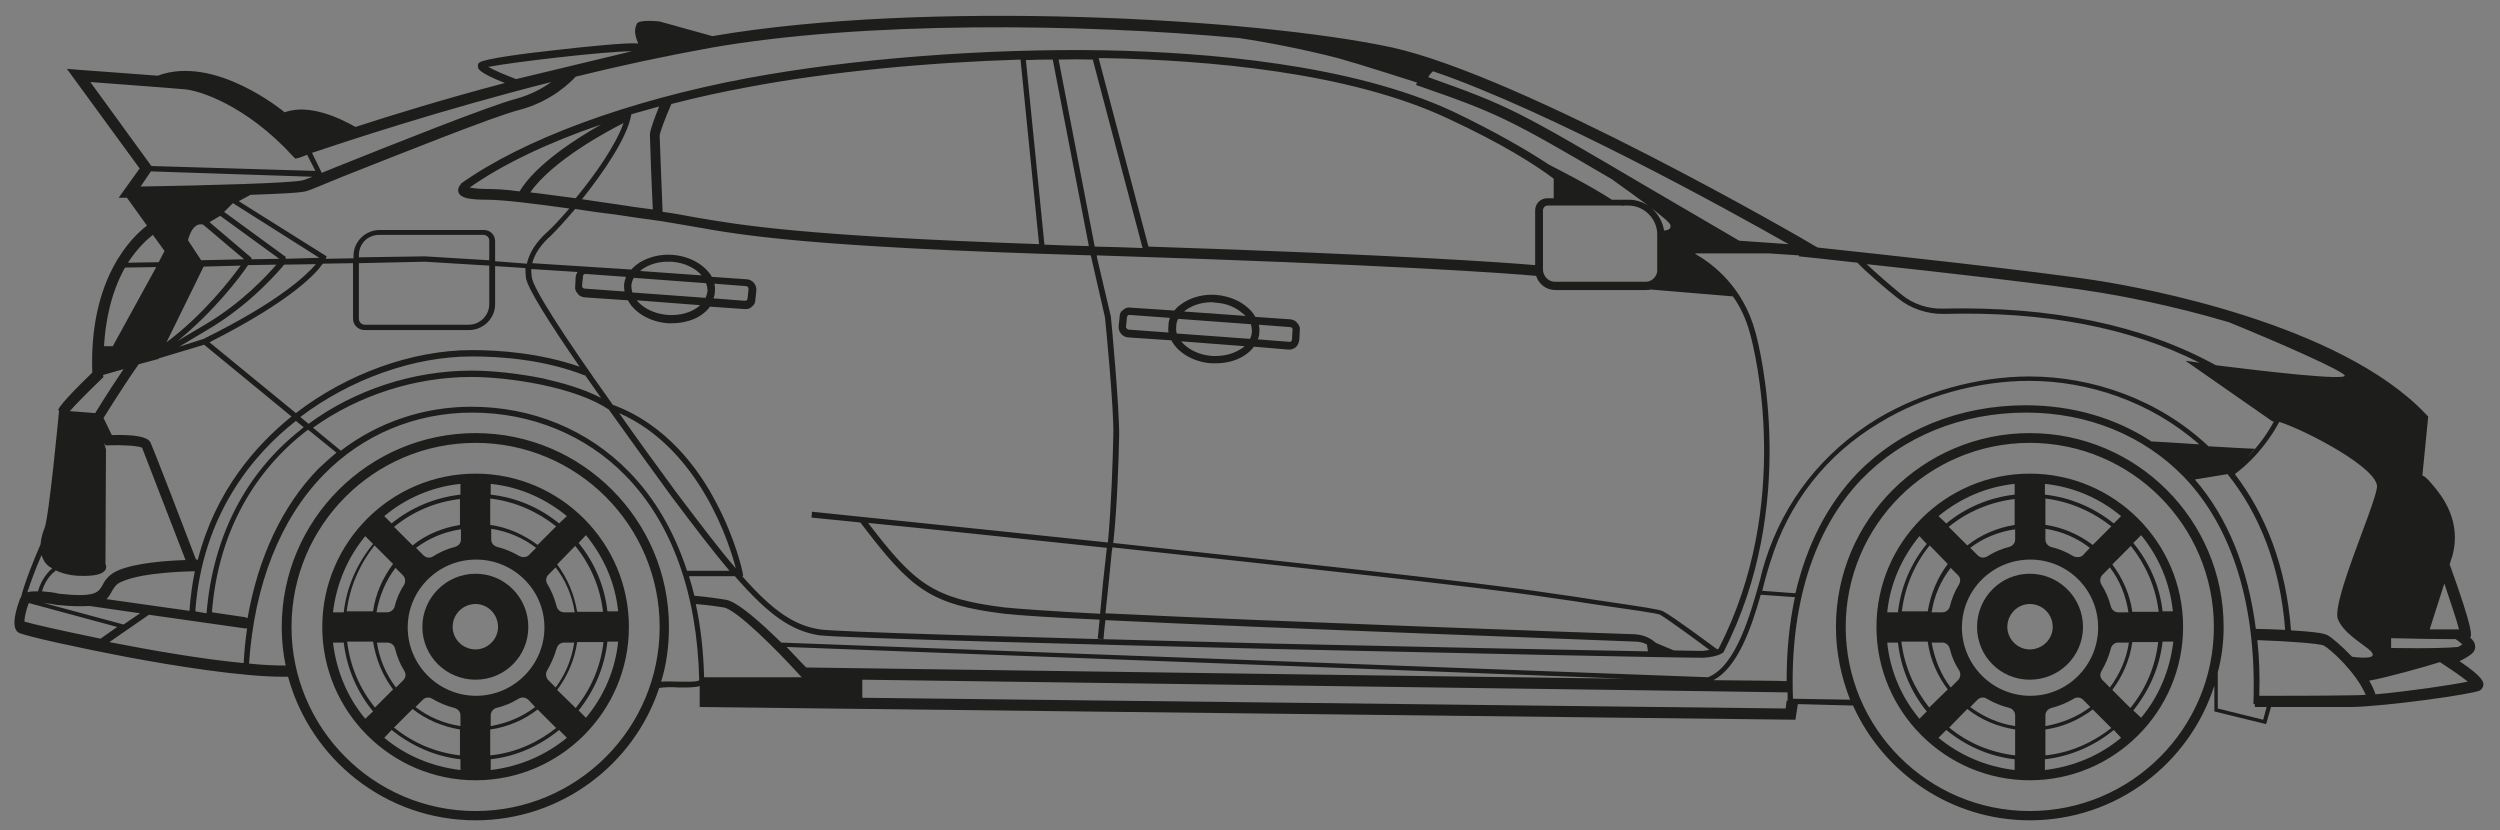 <svg version="1.2" xmlns="http://www.w3.org/2000/svg" viewBox="0 0 512 170" width="512" height="170">
	<rect x="0" y="0" width="512" height="170" fill="#808080" stroke="none"/>
	<title>image</title>
	<defs>
		<clipPath clipPathUnits="userSpaceOnUse" id="cp1">
			<path d="m-839-28h1381.6v225.24h-1381.6z"/>
		</clipPath>
	</defs>
	<style>
		.s0 { fill: #1d1d1b } 
		.s1 { fill: #d51027 } 
		.s2 { fill: #ffffff } 
		.s3 { fill: #ffffff;stroke: #1d1d1b;stroke-width: 2.5 } 
		.s4 { fill: #1d1e1c } 
	</style>
	<g id="g10">
		<g id="g12">
			<g id="Clip-Path: g14" clip-path="url(#cp1)">
				<g id="g14">
					<g id="g20">
						<path id="path22" fill-rule="evenodd" class="s0" d="m415.7 97c17.3 0 31.4 14.1 31.4 31.4 0 17.3-14.1 31.4-31.4 31.4-17.3 0-31.4-14.1-31.4-31.4 0-17.3 14.1-31.4 31.4-31.4zm-3.1 58.5c-5.3-0.6-10.1-2.8-14-6l-1.6 1.6c4.4 3.6 9.7 5.9 15.6 6.6zm20.3-6c-3.9 3.2-8.8 5.4-14.1 6v2.2c5.9-0.7 11.3-3 15.6-6.6zm10-18.1c-0.6 5.3-2.8 10.1-6 14.1l1.6 1.5c3.6-4.3 5.9-9.7 6.6-15.6zm-6-20.2c3.2 3.9 5.4 8.7 6 14h2.1c-0.6-5.9-2.9-11.2-6.5-15.6zm-18.1-9.9c5.3 0.6 10.1 2.7 14.1 5.9l1.5-1.5c-4.3-3.6-9.7-6-15.6-6.6zm-20.2 5.9c3.9-3.2 8.7-5.3 14-5.9v-2.2c-5.9 0.6-11.2 3-15.6 6.6zm-3.8 18c0.6-3.6 2-6.9 4.1-9.7l-3.7-3.8c-3.1 3.8-5.1 8.5-5.7 13.5zm4.1 16c-2.1-2.8-3.6-6.1-4.1-9.8h-5.4c0.6 5.1 2.7 9.7 5.7 13.5zm13.8 8.2c-3.7-0.6-7-2-9.8-4.2l-3.7 3.8c3.7 3.1 8.4 5.1 13.5 5.7zm15.9-4.1c-2.8 2.1-6.1 3.6-9.7 4.1v5.3c5-0.5 9.7-2.6 13.5-5.6zm8.1-13.8c-0.5 3.6-2 7-4.1 9.8l3.7 3.7c3.1-3.8 5.1-8.4 5.7-13.5zm-4.1-15.9c2.1 2.8 3.6 6.1 4.1 9.7h5.4c-0.6-5.1-2.7-9.7-5.7-13.5zm-13.7-8.1c3.6 0.5 6.9 2 9.7 4.1l3.8-3.8c-3.8-3-8.5-5.1-13.5-5.7zm-16 4.2c2.8-2.2 6.1-3.6 9.7-4.2v-5.3c-5 0.6-9.7 2.6-13.5 5.7zm-5.1 13.7c0.7 0 1.3-0.5 1.5-1.1q0.6-2.5 1.9-4.6c0.4-0.7 0.3-1.4-0.2-1.9l-1.5-1.5c-2 2.6-3.4 5.7-3.9 9.1zm3.2 13.9c0.5-0.5 0.6-1.3 0.3-1.9q-1.4-2.1-2-4.6c-0.2-0.7-0.8-1.2-1.5-1.2h-2.2c0.6 3.4 1.9 6.6 3.9 9.2zm11.7 7.2c0-0.7-0.5-1.3-1.1-1.5q-2.5-0.6-4.7-1.9c-0.6-0.4-1.4-0.3-1.9 0.2l-1.5 1.5c2.7 2 5.8 3.4 9.2 3.9zm13.9-3.2c-0.5-0.5-1.3-0.6-1.9-0.2q-2.2 1.3-4.6 1.9c-0.7 0.2-1.2 0.8-1.2 1.5v2.2c3.4-0.6 6.6-1.9 9.2-3.9zm7.2-11.7c-0.7 0-1.3 0.5-1.5 1.2q-0.6 2.4-1.9 4.6c-0.4 0.6-0.3 1.4 0.2 1.9l1.5 1.5c2-2.7 3.4-5.8 3.9-9.2zm-3.2-13.9c-0.5 0.5-0.6 1.3-0.3 1.9q1.4 2.2 2 4.6c0.2 0.7 0.8 1.2 1.5 1.2h2.1c-0.5-3.4-1.8-6.6-3.8-9.2zm-11.7-7.2c0 0.7 0.5 1.3 1.1 1.5q2.5 0.6 4.6 1.9 0.4 0.2 0.9 0.2c0.4 0 0.8-0.1 1.1-0.4l1.4-1.5c-2.6-2-5.7-3.4-9.1-3.9zm-17.1 18c0 7.7 6.3 14 14 14 7.7 0 13.9-6.3 13.9-14 0-7.7-6.2-13.9-13.9-13.9-7.7 0-14 6.2-14 13.9zm3.2-14.8c0.3 0.3 0.7 0.5 1.1 0.5q0.4 0 0.8-0.2 2.2-1.4 4.6-2c0.7-0.2 1.2-0.8 1.2-1.5v-2.1c-3.4 0.5-6.6 1.8-9.2 3.8zm-16.3 11.7c0.6-5.3 2.7-10.1 5.9-14l-1.5-1.6c-3.6 4.4-6 9.7-6.6 15.6zm5.9 20.3c-3.2-3.9-5.3-8.8-5.9-14.1h-2.2c0.6 5.9 3 11.3 6.6 15.6z"/>
					</g>
					<g id="g24">
						<path id="path26" fill-rule="evenodd" class="s0" d="m265.4 71.1c-0.4 0.3-0.9 0.5-1.4 0.5q-0.1 0-0.1 0l-7.1-0.6q-0.8 1.1-2.1 1.9c-1.6 1-3.6 1.5-5.7 1.5q-0.5 0-1 0c-3.7-0.3-6.8-2.2-8.1-4.7l-8.9-0.6c-1.1-0.1-2-1.1-1.9-2.3l0.2-1.9c0-0.6 0.2-1.1 0.7-1.4 0.4-0.4 0.9-0.6 1.5-0.5l9 0.6q0.7-0.9 2-1.7c1.8-1.1 4.1-1.7 6.6-1.5 2.4 0.2 4.7 1.1 6.3 2.5q1.1 0.9 1.7 2l7.2 0.5c0.6 0.1 1.1 0.3 1.4 0.8 0.4 0.4 0.6 0.9 0.5 1.5l-0.1 1.9c-0.1 0.6-0.3 1.1-0.7 1.5zm-11-7c-1.4-1.2-3.3-2-5.4-2.1q-0.5-0.1-0.9-0.1c-1.8 0-3.5 0.5-4.8 1.3q-0.5 0.3-0.8 0.6l12.6 0.9q-0.3-0.3-0.7-0.6zm-23 0.4q-0.1 0-0.1 0-0.2 0-0.3 0.1-0.2 0.2-0.2 0.4l-0.2 2q0 0.2 0.2 0.3 0.1 0.2 0.3 0.2l8.2 0.6q-0.1-0.7 0-1.4 0-0.8 0.3-1.6zm16.8 8.4c2.1 0.1 4.1-0.3 5.7-1.3q0.6-0.3 1-0.7l-13-1c1.3 1.6 3.6 2.8 6.3 3zm8.2-4.9q0-0.8-0.2-1.6l-14.9-1.1q-0.4 0.7-0.4 1.5-0.1 0.8 0.1 1.5l15 1.1q0.3-0.6 0.4-1.4zm8.2-0.8q-0.1-0.2-0.3-0.2l-6.5-0.5q0.2 0.8 0.1 1.6 0 0.8-0.3 1.4l6.4 0.5c0.3 0.1 0.6-0.2 0.6-0.4l0.1-2q0.1-0.2-0.1-0.4z"/>
					</g>
					<g id="g28">
						<path id="path30" fill-rule="evenodd" class="s0" d="m4.1 122.6q0.1-0.2 0.2-0.3c0.8-3.1 2.6-7.6 4-10.8 0.1-1.2 0.4-2.3 0.8-3.3 0.9-1.8 3-24.1 3-24.1l-0.2-0.1c0.1-0.3 0.3-1.2 7-7.7-0.7-19.5 8.3-27.9 11.2-30.1l-4.1-5.7h-1.7l4.3-6-14.9-20.4 2.5 0.2c0 0 9.4 0.7 16.1 1.2 11.8-4.4 26 7.5 26 7.5 5.1-1.9 11.7 1.4 14.5 3 7.7-2.5 18.4-5.8 30.6-9-5.3-2.1-5.5-2.9-5.5-3.3-0.1-0.4 0-0.7 0.3-0.9 0.8-0.7 8.7-1.8 15.2-2.5 6.9-0.8 15.1-1.6 17.2-1.4q0.1 0.1 0.1 0.1-0.1-0.5-0.3-0.9c-0.5-1.5-0.4-2.2 0-3.2 0.4-1 4.7-0.5 4.7-0.5l10.8 3c43.5-7.5 111.2-3.7 139.1 2.3 26.5 5.8 84.5 39.3 86.9 40.8l0.4 0.2c11.2 1.2 45.6 4.9 58.1 6.9 8 1.3 48.9 8.6 66.5 27.3l0.4 0.4-1.2 12.1c0.2 0 0.8 0.3 2.1 1.9 1.8 2.1 6.1 7.4 4 14.7q-0.3 0.8-0.5 1.6c4.9 13.6 4.5 14.5 4.2 15 0.6 0.5 1 1.1 1 1.7 0.1 0.6-0.2 1.2-0.7 1.6-0.6 0.5-1.6 1.1-2.5 1.5 4.9 3.3 4.9 4.3 4.9 4.8 0 0.5-0.3 0.9-0.7 1.2-1.5 0.8-19.6 3.3-26.4 3.4-2.4 0-5.3 0-8 0-3.2 0-6.2 0-8.4 0l-1 3.5-10.6-2.6v-5.3c-5.1 16-20.1 27.6-37.8 27.6-16.1 0-30-9.7-36.2-23.5l-11.3-0.3-0.5 3.2-224.4-2.6v-1.5-2.8c-0.9 0.3-2.3 0.3-4.3 0.3-1.3-0.1-2.9-0.1-4 0.1-5.2 15.7-20.1 27.1-37.6 27.1-18.4 0-33.8-12.5-38.4-29.4q-0.1 0-0.3 0-0.3 0-0.6 0c-8.6 0-22.3-2.2-32.4-4.1-8.4-1.6-21.1-4.3-22-5-1.6-1.2-0.2-5.2 0.4-6.9zm45.8 13.2q0.2-3.6 0.7-7.1-0.1 0-0.3 0-0.1 0-0.1 0l-19.7-2.8-8.1 5.6c8.7 1.7 19 3.5 27.5 4.3zm8.6 0.5q-0.8-3.8-0.8-7.9c0-21.9 17.8-39.7 39.7-39.7 21.8 0 39.6 17.8 39.6 39.7 0 3.9-0.5 7.7-1.6 11.2 1.1-0.1 2.3 0 3.7 0 1.3 0 3.8 0.1 4.1-0.3-0.4-17.7-5.6-32.2-15.1-41.9-8.1-8.3-19.3-12.9-31.4-12.9-11.6 0-22.4 4.5-30.4 12.7-8.9 9.1-14.2 22.5-15.3 38.7 2.8 0.3 5.3 0.4 7.5 0.4zm38.9 29.8c20.8 0 37.7-16.9 37.7-37.7 0-20.8-16.9-37.7-37.7-37.7-20.8 0-37.7 16.9-37.7 37.7 0 20.8 16.9 37.7 37.7 37.7zm268.5-22.6h0.2q0-0.9 0-1.7c-10.4-0.2-147.5-2-189.5-2.6v3.7l189.1 2.2zm10.1-15.1c0-21.9 17.8-39.7 39.7-39.7 21.9 0 39.7 17.8 39.7 39.7 0 3.2-0.4 6.3-1.2 9.3v7.4l9.3 2.3 0.7-2.6q-0.2 0-0.4 0c-1 0-1.7 0-2 0v-0.6h-0.3c0.7-20-4.2-36.1-14.3-46.6-8.2-8.4-19.6-13.1-32.2-13.1-13.3 0-25.3 4.9-33.8 13.7-9.8 10.3-14.7 25.8-14 44.9l11.7 0.2c-1.8-4.6-2.9-9.6-2.9-14.9zm39.7 37.7c20.8 0 37.7-16.9 37.7-37.7 0-20.8-16.9-37.7-37.7-37.7-20.8 0-37.7 16.9-37.7 37.7 0 20.8 16.9 37.7 37.7 37.7zm65.7-23.7q1.4 0 3.1-0.1c-2-4.7-7.4-9.5-8.6-10.1-0.9-0.4-7.4-0.9-13.6-1.1q0.6 5.4 0.4 11.4 0.5 0 1.1 0c3.8 0 11.8 0 17.6-0.1zm19.2-6.2l-0.9-0.6c-3.2 1-11 3.2-14.5 3.8q0.8 1.3 1.3 2.8c6.7-0.6 15.5-1.9 18.9-2.6-1.1-0.9-3.1-2.3-4.8-3.4zm0-16.7l-3 9.4c2.5 0 4.7 0 6 0-0.4-1.7-1.7-5.5-3-9.4zm-70.6-59.6c-9.7-1.6-32.8-4.2-47.7-5.8 1.9 1.8 4.9 4.4 7.1 6.2 2.4 2 5.5 3 8.6 2.9 22.3-0.5 40.9 3.4 55.8 11.6 9.5 1.2 26.8 3.2 26.4 2.1-0.5-1-12.9-6.5-23.7-10.9-12.1-3.6-22.8-5.5-26.5-6.1zm-136.5-45.3c-0.4 0.3-0.7 0.7-1 1.2 16.6 5.9 18.4 6.9 44.2 22.1q7.9 4.6 19.5 11.4l10.1 0.7c-12.5-7.1-49.1-27.3-72.8-35.4zm-148-4.8c-9.4 1.7-18.7 3.7-27.6 5.9-1 1.1-5 5.1-11.5 6.8-5.2 1.3-25.4 9.4-36.3 13.7-3.9 1.6-6.5 2.7-7.2 2.9-1 0.4-5.8 0.6-11.6 0.8l-2.4 1.3 18 11.3-0.2 0.5 5.7-0.1v-0.5c0-2.9 2.4-5.3 5.4-5.3h21.3c1.3 0 2.3 1 2.3 2.3v4.1l6.5 0.5q0.8-3.5 4.3-6.6c0.9-0.8 2.5-2.5 4.4-4.7-7.2-1-13.6-1.8-17-1.8-3.6 0-5.3-0.4-5.7-1.5-0.2-0.7 0.1-1.3 0.5-1.7v-0.1c12.8-9.1 34.2-17 58.7-21.6 21.5-4 48.8-6.1 73-5.7 21.2 0.4 50.7 2.9 71.4 12.5 9.4 4.5 15.6 8.2 19.7 10.9 2.7 1.4 8.6 4.4 12.9 7.2h3.5c1.5 0 2.9 0.5 4.1 1.3-2.3-1.7-5.1-3.7-7.6-5.5-21.3-12.5-23.4-13.5-40.1-19.3l0.2-0.5c-3.2-1-11.2-3.6-16.2-5-6.6-1.7-14.1-3.2-20.2-4.1-32.6-3-77-3.5-108.3 2zm-45.5 3.9c1.2 0.7 3.6 1.7 5.7 2.5l23.7-5.7c-5.6 0-24.9 2.3-29.4 3.2zm-69 20.3l33.6 1-1.7-3.3c-1 0.4-1.6 0.6-1.6 0.6l-0.8 0.2-0.5-0.5c-9.7-10.6-19.4-13.5-22.1-13.7-3.1-0.3-14.3-1.1-19.4-1.5zm-0.1 1.1l-2.1 3.1c12.8-0.2 31.6-0.7 33.3-1.3 0.3-0.1 0.9-0.3 1.9-0.7zm33-3.8l2 4.1q1.4-0.6 3.2-1.3c11-4.4 31.3-12.5 36.7-13.9 2.9-0.8 5.3-2.1 7.1-3.4-22.9 5.8-42.1 12.2-49 14.5zm-37.7 22.5l6.3-0.1 1.2-2.3-2.4-3.3c-1 0.8-3.1 2.6-5.1 5.7zm-11.9 30.4l5.2 0.4c2.7-4.4 4.6-7.2 5.8-9l-4.2 1.2 0.1 0.4-0.4 0.4c-2.6 2.5-5.5 5.4-6.5 6.6zm-2.9 32.6q-0.1 0.1-0.1 0.2c-0.1 0-1.9 1.3-2.7 4.1 1.1 0.1 2.4 0.2 3.5 0.5 7.4 0.8 8-0.3 8.8-1.6 0.5-1 1.2-2.2 3.1-3.1 3.8-1.7 10.7-2.1 14-2.2-3.5-9-8.3-21.5-8.9-23-0.7-0.4-3.8-0.6-6.9-0.5h-0.6l-0.3-0.5 0.4 1.3-0.1 23.5c0 0 1.2 2.1-3.2 2.4-2.8 0.2-5.2-0.2-7-1.1zm-3.6 4.2c0.8-2.7 2.4-4.2 2.9-4.6q-1.2-0.6-1.7-1.6-0.3-0.5-0.5-1.1c-1.2 2.7-2.2 5.5-2.9 7.6 0.6-0.2 1.4-0.2 2.2-0.2q0-0.1 0-0.1zm10.5 3.1c-1.6 0.1-3.6 0.1-6.5-0.2q-0.1 0-0.1 0c-0.9-0.2-1.8-0.3-2.7-0.4l16.3 4.4 3.4-2.3zm20.5 1q0.3-4.2 1.1-8.1 0 0-0.1 0c-0.2 0-10.4 0.1-14.8 2.1-1.3 0.5-1.6 1.2-2.1 2-0.3 0.6-0.6 1.1-1.1 1.6zm3.5 0.5c1.3-15.7 8-28.7 19.3-37.6q0.3-0.3 0.6-0.5l-1.6-1.3c-8.7 6.8-19.2 19.2-20.6 39zm98.4-8.7h8.7c-3.3-3.9-7.2-9-12-15.4-3.7-5.1-8.3-11.4-12.7-17.6-6.9-4.7-20.6-6.7-28.2-6.7-11.5 0-23.2 3.8-32.4 10.4l5.7 4.7c7.6-5.8 16.9-9 26.7-9 12.5 0 23.9 4.7 32.3 13.3 5.3 5.4 9.3 12.3 11.9 20.3zm200.1-69.7c0.7 0 1.5-0.3 1.3-1.1-0.1-0.5-1.7-1.8-3.9-3.5 1.4 1.2 2.3 2.8 2.6 4.6zm-116.6 3.3q5 0.1 9.8 0.3l-10.2-38.6q-3.5-0.1-7 0zm-10.3-0.4q4.3 0.2 9.1 0.3l-7.4-38.2q-2.7 0-5.5 0.1zm-76.4-28.8c-1.2 2.7-2.4 5.9-2.4 6.5 0 1.1 0.5 12.5 0.6 15.6h0.1c2.3 0.3 4.3 0.7 6.5 1.1 9.3 1.6 21.9 3.8 70.5 5.5l-3.8-37.8c-19.3 0.6-39.1 2.5-55.6 5.6q-8.2 1.5-15.9 3.5zm-8.2 33.9q0.7-0.8 1.8-1.5c1.9-1.1 4.2-1.7 6.7-1.5 3.6 0.3 6.6 2.1 8 4.5l7.2 0.5c1.1 0.1 2 1.1 1.9 2.3l-0.2 1.9c0 0.6-0.3 1.1-0.7 1.4-0.4 0.4-0.8 0.5-1.3 0.5q-0.1 0-0.2 0l-7.1-0.5c-1.5 2.1-4.4 3.4-7.8 3.4q-0.4 0-0.9 0c-2.4-0.2-4.7-1.1-6.3-2.5q-1.2-1-1.8-2.2l-8.9-0.6c-0.6-0.1-1.1-0.3-1.4-0.8-0.4-0.4-0.6-0.9-0.5-1.5l0.1-1.9q0.1-0.6 0.4-1l-9.5-0.6q0 0.8 0.1 1.6c0.2 2.2 6.2 11.6 16.6 26.2 10.9 4 17.6 13.1 21.2 20.1 4 7.5 5.4 14.2 5.4 14.3l0.1 0.7h-0.2c6.6 7.5 10.9 10.1 15.9 10.9 3.3 0.5 37 1.5 92.5 2.9 30.8 0.7 61.2 1.3 77.1 1.6l-0.2-1.4q-1.1-0.6-2.4-0.6c-9.2-0.4-73.8-2.7-108.5-4.4-0.3 2.3-0.4 3.9-0.4 3.9l-1.2-0.1c0 0 0.2-1.6 0.4-3.9-9.6-0.4-16.7-0.9-19.5-1.2-15.3-1.9-19.1-5-29.5-18.7-6.1-0.6-9.8-1-10-1l0.1-1.2c0.6 0.1 28.5 2.9 60.6 6.3 0.7-7.4 1-17 1.1-21.8 0.2-5.2-1.6-23.4-1.7-24.3l-2.7-11.8-0.2-0.9c-57.7-1.7-71.4-4.1-81.4-5.9-2.2-0.4-4.2-0.7-6.5-1.1-3.1-0.4-6.4-0.9-9.7-1.4-2.7-0.3-5.4-0.7-8-1.1-2.2 2.6-4.1 4.6-4.9 5.4q-3.1 2.7-3.9 5.7zm12.9 66.8c0.9 0.1 3.2 0.3 6.3 0.8 2.5 0.3 7.5 4.9 11.5 8.8l189.8 7.1c5.8-2.3 8.7-13 10.7-20.1 0.3-1.4 0.7-2.7 1-3.7 3.9-12.3 11.8-22.3 22.9-29.1 9.2-5.5 20.6-8.7 31.2-8.7 12.8 0 26.4 4.6 36.7 14.3 4.7 0.3 9.1 0.5 9.5 0.5l-1.6 1.8c2.7-2.7 4.5-5.5 5.5-7.4q-0.1 0-0.3 0l-17.8-12.4c0 0 1.1 0.1 2.9 0.4-14.2-7.2-31.8-10.6-52.5-10-3.4 0-6.7-1.1-9.3-3.2-2.8-2.2-6.6-5.5-8.3-7.3-7-0.8-11.9-1.3-12-1.3v-0.2l-6.1-0.4h-15.1v0.1c3.5 2 9.8 6.7 12.3 16 1 3.5 8.9 35.5-6.5 65.5l-0.1 0.2h-0.1c-0.1 0.1-1.1 0.8-3.8 1q-0.1 0-0.7 0c-5.7 0-48.6-0.9-88-1.8-32.6-0.8-88-2.2-92.6-2.8-5.4-0.9-10-3.8-17.2-12.1h-9.4q0.6 1.9 1.1 4zm212.7-61.3l-16.8-1.4q-0.5 0.1-1 0.1h-18.6c-1.9 0-3.4-1.3-3.9-2.9-5.3-0.5-29.8-2.3-90-4.2l0.1 0.6 2.8 11.9c0.1 0.8 1.8 19.1 1.7 24.6-0.1 4.8-0.4 14.4-1.2 21.8 35.3 3.8 75.1 8.1 88.9 10.2q5.8 0.8 10.1 1.5c9.5 1.4 12.9 1.9 13.6 2.3 2.1 1.1 9.6 6.7 11.1 7.8q0.2-0.1 0.3-0.2c15.2-29.6 7.4-61 6.4-64.5-0.8-3-2-5.5-3.5-7.6zm-228.1 23.9c3.4 4.9 7.3 10.2 11.6 16.1 5 6.6 8.9 11.8 12.3 15.7-1.2-4.7-7.3-24.5-23.9-31.8zm-7-7.8v0.1c-8.4-3.3-17.3-3.9-23.2-3.9-11.8 0-24.8 4.6-35.1 12.4l1.7 1.4c9.5-7 21.5-10.9 33.4-10.9 4.3 0 9.7 0.6 14.6 1.6 3.5 0.8 8.1 2 11.9 4q-1.7-2.4-3.3-4.7zm-85.7-6.7c7.5-5.6 13-12.7 15.2-15.7l-7.6 0.2zm24.1-15.9c-1.1 1.3-6.9 8.2-15.8 13.4l-5.7 3.4 5-1.6c15.6-7.7 21.1-13.1 23-15.3zm-7.4 0.1c-1.6 2.4-7 9.5-14.4 15.5l5.4-3.2c7.7-4.5 12.9-10.2 14.8-12.4zm-5.7-10.1l-2.2 1.3 8.6 7.3v0.3l5.7-0.1zm-5 70.3q0.2 0.1 0.4 0.2c3.6-14.2 12-23.6 19.2-29.4l-17.9-14.7-9.3 2.8v0.1l-4.1 1.1c-1.3 1.8-4.4 6.5-7.2 11l1.7 3.5q7.1-0.2 7.9 1.5c0.6 1.2 7.8 19.9 9.3 23.9zm-14.5-59.7c-2.9 5.2-4 11-4.3 16.1h1.8l8.9-16.2zm15.6-1.5l8.8-0.2-8.4-7.1c-2.3-0.6-3.1 3.2-3.1 3.2zm24.2-0.5l-17.7-11.2-1.8 1.8 12.6 9.2v0.4l6.9-0.2zm30.6 14.8h-21.3c-1.3 0-2.4-1-2.4-2.3v-11.4l-6.2 0.1c-1.3 1.9-6.2 7.5-23.2 16.1l17.7 14.5c10.5-8.1 23.9-12.9 36-12.9 5.7 0 14 0.6 22.1 3.4-6-8.7-10.8-16.2-11-18.3q-0.1-1-0.1-1.9l-6.2-0.4v7.8c0 2.9-2.4 5.3-5.4 5.3zm-9-14l-13.5 0.3v11.4c0 0.6 0.5 1.2 1.2 1.2h21.3c2.3 0 4.2-1.9 4.2-4.2v-7.9zm-13.5-0.9l13.5-0.2 13.2 0.8v-4.1c0-0.6-0.6-1.1-1.2-1.1h-21.3c-2.4 0-4.2 1.8-4.2 4.2zm153.2 59.5c-19.6-2.1-37.7-4-48.9-5.1 9.6 12.6 13.4 15.5 27.9 17.3 2.9 0.3 10 0.8 19.6 1.3 0.3-3.6 0.8-8.6 1.3-12.8q0-0.3 0.1-0.7zm-83-55.8c-1.3-1.5-3.5-2.6-6.1-2.8q-0.4 0-0.9 0c-1.8 0-3.5 0.5-4.8 1.3q-0.5 0.3-0.8 0.6zm2.7 3.3q0 0.8-0.3 1.4l6.4 0.5q0.3 0 0.4-0.1 0.2-0.1 0.2-0.4l0.2-1.9c0-0.3-0.2-0.6-0.5-0.6l-6.5-0.5q0.2 0.8 0.1 1.6zm-16 1.8q0.4 0.5 0.9 0.9c1.4 1.2 3.3 1.9 5.4 2.1 2.7 0.2 5.2-0.6 6.7-2zm14.1-0.5q0.3-0.7 0.4-1.4 0-0.8-0.3-1.6l-14.8-1.1q-0.4 0.7-0.5 1.5 0 0.8 0.2 1.5zm-16.6-1.3q-0.1-0.7-0.1-1.4 0.1-0.8 0.4-1.6l-8.3-0.6q0 0 0 0-0.2 0-0.3 0.1-0.2 0.1-0.2 0.4l-0.2 1.9c0 0.3 0.2 0.6 0.5 0.6 0 0 8.2 0.6 8.2 0.6zm1.4-36.3c-0.8 4.8-5.8 12-10.1 17.4 2.2 0.3 4.5 0.7 6.8 1 2.6 0.4 5.2 0.8 7.7 1.1-0.2-3.6-0.6-14.2-0.6-15.3 0-1 1.1-3.8 1.9-5.8q-2.9 0.8-5.7 1.6zm-1.3 0.5q0 0 0-0.1 0 0-0.1 0zm-19.4 15.5c2.8 0.3 6 0.8 9.3 1.2 3.8-4.6 8.2-10.8 9.8-15.4-3.2 1.6-14.6 7.7-19.1 14.2zm-2.2-0.2c3.4-5.6 11.6-10.8 16.7-13.7-10.8 3.7-20.1 8.1-26.9 12.9 0.5 0.1 1.5 0.3 3.4 0.3 1.6 0 4 0.1 6.8 0.5zm211.8-2.6c-3.7-2.8-10.4-7.1-21.6-12.3-20.4-9.6-49.6-12-70.6-12.4q-0.5 0-1 0l10.2 38.6c51.5 1.7 73.6 3.3 79.2 3.8v-11.2c0-1.4 1.1-2.5 2.5-2.5h1.3zm13.9 5.5h-15.2c-0.5 0-0.9 0.5-0.9 1v12.1c0 1.3 1.1 2.5 2.4 2.5h18.7c1.2 0 2.3-1.1 2.3-2.3v-7.4c0-3.2-2.7-5.9-5.9-5.9h-1.1l0.1 0.1zm7.9 83.8c-0.6-0.3-5.6-1-13.2-2.1q-4.4-0.7-10.1-1.5c-13.8-2.1-53.6-6.4-88.9-10.2q0 0.5-0.1 0.8c-0.4 4.2-0.9 9.1-1.3 12.7 34.7 1.7 99.3 4 108.5 4.3 1.3 0.1 2.5 0.5 3.5 1.2l0.8 0.6 3.6 1.5c3.6 0.1 5.7 0.1 6 0.1q0.8-0.1 1.3-0.2c-2.4-1.8-8.4-6.2-10.1-7.2zm-7.1 13.1l-171.8-6.5c1.8 1.9 3.3 3.5 4 4.2 7.6 0.1 112.5 1.6 167.8 2.3zm107.7-48.6c1.5 0.1 5.6 0.3 9.8 0.6-10-8.8-22.8-13-34.8-13-10.5 0-21.7 3.1-30.7 8.6-10.9 6.5-18.6 16.4-22.3 28.4q-0.5 1.5-1.1 3.7-0.3 1.1-0.6 2.3l6.8 0.5c2.3-9.8 6.5-18.1 12.6-24.5 8.7-9 21-14 34.6-14 9.5 0 18.4 2.6 25.7 7.4zm62.8 42.1q0.5-0.3 0.9-0.5c-0.3-0.3-0.9-0.8-1.4-1.1q-0.2 0-0.4 0c-3.2 0-8.9-0.1-12.8-0.2v2c0 0 9.5 0.2 13.7-0.2zm-21.7 2c0.7 0.1 4.7 0.6 4.2-0.6-0.4-1.3-5.7-3.6-7.1-7.1-1.3-3.5 7.3-22.5 8-26.9 0.7-3.8-14.6-11.8-20-13.5-1.4 2.6-4.2 7-9.1 10.7 6.2 8.1 10.5 18.7 11.5 32 3.5 0.2 6.7 0.5 7.5 1 0.9 0.5 2.9 2.2 5 4.4zm-19.7-5.7c1.6 0 3.8 0.1 6 0.2-1-13.3-5.4-23.9-11.8-31.9l-6.7 1.1c6.7 7.7 10.9 18.1 12.5 30.6zm-96.1 10.7q0-9.3 1.7-17.2l-7-0.5c-1.9 6.7-4.7 14.9-9.7 17.5 7.8 0.1 13.2 0.1 15 0.2zm-200.4-0.8q-0.6 0-0.9 0h-0.4l-0.3-0.3c-4.7-5.2-13.1-13.6-15.7-14-2.5-0.4-4.5-0.6-5.7-0.7q1.5 7 1.7 15zm-100.3-42.7q1.8-1.7 3.7-3.3l-5.8-4.7q-0.4 0.3-0.8 0.6c-11.1 8.8-17.7 21.5-18.9 36.8l6.8 1q0.3 0.1 0.5 0.2c2.2-12.5 7.1-23 14.5-30.6zm-44.6 34.8l3.4-2.4-18.1-4.9c-0.6 1.5-0.9 3.1-0.9 3.8 1.6 0.5 7.8 1.9 15.6 3.5z"/>
					</g>
					<g id="g32">
						<path id="path34" fill-rule="evenodd" class="s0" d="m415.7 117.5c6 0 10.9 4.9 10.9 10.9 0 6-4.9 10.8-10.9 10.8-6 0-10.8-4.8-10.8-10.8 0-6 4.8-10.9 10.8-10.9zm0 15.5c2.6 0 4.7-2.1 4.7-4.6 0-2.6-2.1-4.7-4.7-4.7-2.5 0-4.6 2.1-4.6 4.7 0 2.5 2.1 4.6 4.6 4.6z"/>
					</g>
					<g id="g36">
						<path id="path38" fill-rule="evenodd" class="s0" d="m97.4 97c17.3 0 31.4 14.1 31.4 31.4 0 17.3-14.1 31.4-31.4 31.4-17.3 0-31.4-14.1-31.4-31.4 0-17.3 14.1-31.4 31.4-31.4zm-3.1 58.5c-5.3-0.6-10.1-2.8-14.1-6l-1.5 1.6c4.3 3.6 9.7 5.9 15.6 6.6zm20.2-6c-3.9 3.2-8.7 5.4-14 6v2.2c5.9-0.7 11.2-3 15.6-6.6zm9.9-18.1c-0.6 5.3-2.7 10.1-5.9 14.1l1.5 1.5c3.6-4.3 6-9.7 6.6-15.6zm-5.9-20.2c3.2 3.9 5.3 8.7 5.9 14h2.2c-0.6-5.9-3-11.2-6.6-15.6zm-18-9.9c5.3 0.6 10.1 2.7 14 5.9l1.6-1.5c-4.4-3.6-9.7-6-15.6-6.6zm-20.3 5.9c3.9-3.2 8.8-5.3 14.1-5.9v-2.2c-5.9 0.6-11.3 3-15.6 6.6zm-3.8 18c0.5-3.6 2-6.9 4.1-9.7l-3.8-3.8c-3 3.8-5.1 8.5-5.7 13.5zm4.1 16c-2.1-2.8-3.5-6.1-4.1-9.8h-5.3c0.6 5.1 2.6 9.7 5.7 13.5zm13.7 8.2c-3.6-0.6-6.9-2-9.7-4.2l-3.8 3.8c3.8 3.1 8.4 5.1 13.5 5.7zm15.9-4.1c-2.7 2.1-6.1 3.6-9.7 4.1v5.3c5.1-0.5 9.7-2.6 13.5-5.6zm8.1-13.8c-0.5 3.6-2 7-4.1 9.8l3.8 3.7c3.1-3.8 5.1-8.4 5.7-13.5zm-4.1-15.9c2.1 2.8 3.5 6.1 4.1 9.7h5.3c-0.6-5.1-2.6-9.7-5.7-13.5zm-13.7-8.1c3.6 0.5 6.9 2 9.7 4.1l3.8-3.8c-3.8-3-8.4-5.1-13.5-5.7zm-15.9 4.2c2.7-2.2 6.1-3.6 9.7-4.2v-5.3c-5.1 0.6-9.7 2.6-13.5 5.7zm-5.2 13.7c0.7 0 1.3-0.5 1.5-1.1q0.6-2.5 2-4.6c0.3-0.7 0.2-1.4-0.3-1.9l-1.5-1.5c-2 2.6-3.3 5.7-3.9 9.1zm3.3 13.9c0.5-0.5 0.6-1.3 0.2-1.9q-1.3-2.1-1.9-4.6c-0.2-0.7-0.8-1.2-1.6-1.2h-2.1c0.5 3.4 1.9 6.6 3.9 9.2zm11.7 7.2c0-0.7-0.5-1.3-1.2-1.5q-2.4-0.6-4.6-1.9c-0.6-0.4-1.4-0.3-1.9 0.2l-1.5 1.5c2.6 2 5.8 3.4 9.2 3.9zm13.9-3.2c-0.6-0.5-1.3-0.6-2-0.2q-2.1 1.3-4.6 1.9c-0.6 0.2-1.1 0.8-1.1 1.5v2.2c3.4-0.6 6.5-1.9 9.1-3.9zm7.3-11.7c-0.7 0-1.3 0.5-1.5 1.2q-0.7 2.4-2 4.6c-0.3 0.6-0.2 1.4 0.3 1.9l1.5 1.5c2-2.7 3.3-5.8 3.8-9.2zm-3.2-13.9c-0.5 0.5-0.6 1.3-0.2 1.9q1.3 2.2 1.9 4.6c0.2 0.7 0.8 1.2 1.5 1.2h2.2c-0.5-3.4-1.9-6.6-3.9-9.2zm-11.7-7.2c0 0.7 0.5 1.3 1.2 1.5q2.4 0.6 4.6 1.9 0.4 0.2 0.8 0.2c0.4 0 0.8-0.1 1.1-0.4l1.5-1.5c-2.6-2-5.8-3.4-9.2-3.9zm-17.1 18c0 7.7 6.3 14 14 14 7.7 0 14-6.3 14-14 0-7.7-6.3-13.9-14-13.9-7.7 0-14 6.2-14 13.9zm3.2-14.8c0.3 0.3 0.7 0.5 1.1 0.5q0.5 0 0.8-0.2 2.2-1.4 4.6-2c0.7-0.2 1.2-0.8 1.2-1.5v-2.1c-3.4 0.5-6.5 1.8-9.2 3.8zm-16.3 11.7c0.6-5.3 2.8-10.1 6-14l-1.6-1.6c-3.6 4.4-5.9 9.7-6.6 15.6zm6 20.3c-3.2-3.9-5.4-8.8-6-14.1h-2.2c0.7 5.9 3 11.3 6.6 15.6z"/>
					</g>
					<g id="g40">
						<path id="path42" fill-rule="evenodd" class="s0" d="m97.4 117.5c6 0 10.8 4.9 10.8 10.9 0 6-4.8 10.8-10.8 10.8-6 0-10.9-4.8-10.9-10.8 0-6 4.9-10.9 10.9-10.9zm0 15.5c2.5 0 4.6-2.1 4.6-4.6 0-2.6-2.1-4.7-4.6-4.7-2.6 0-4.7 2.1-4.7 4.7 0 2.5 2.1 4.6 4.7 4.6z"/>
					</g>
					<g id="g44">
						<path id="path46" class="s1" d="m-793 165.9v-30.7h-5.5v-6h19.1v6h-5.4v30.7z"/>
					</g>
					<g id="g48">
						<path id="path50" class="s1" d="m-765.5 166.4q-4.2 0-6.6-1.3-2.4-1.4-3.4-4.1-0.9-2.6-0.9-6.5v-25.3h8v26.5q0 1.2 0.2 2.3 0.2 1.1 0.8 1.9 0.6 0.7 1.9 0.7 1.3 0 1.9-0.7 0.6-0.8 0.7-1.9 0.2-1.1 0.2-2.3v-26.5h8v25.3q0 3.9-0.9 6.5-1 2.7-3.4 4.1-2.3 1.3-6.5 1.3z"/>
					</g>
					<g id="g52">
						<path id="path54" class="s1" d="m-749.5 165.9v-36.7h5.7l7.6 17.7v-17.7h6.7v36.7h-5.5l-7.5-19v19z"/>
					</g>
					<path id="path56" class="s1" d="m-724 129.2h8.1v36.7h-8.1z"/>
					<g id="g58">
						<path id="path60" class="s1" d="m-710.4 165.9v-36.7h5.7l7.5 17.7v-17.7h6.7v36.7h-5.4l-7.6-19v19z"/>
					</g>
					<g id="g62">
						<path id="path64" class="s1" d="m-675.4 166.4q-3.8 0-6-1.5-2.2-1.6-3.1-4.5-1-2.9-1-6.6v-12.4q0-3.9 1-6.7 1-2.9 3.4-4.5 2.5-1.5 6.6-1.5 4.1 0 6.5 1.3 2.3 1.4 3.3 3.8 1 2.4 1 5.6v2.4h-8v-3q0-1.2-0.1-2.2-0.2-1-0.7-1.6-0.6-0.6-1.9-0.6-1.3 0-1.9 0.7-0.6 0.7-0.7 1.7-0.2 1.1-0.2 2.2v17q0 1.2 0.3 2.3 0.2 1.1 0.9 1.7 0.6 0.7 1.9 0.7 1.2 0 1.9-0.7 0.7-0.7 1-1.8 0.2-1 0.2-2.3v-4.3h-3.3v-4.7h10.6v19h-5.3l-0.5-3q-0.7 1.5-2.1 2.5-1.4 1-3.8 1z"/>
					</g>
					<path id="path66" class="s1" d="m-646.8 147.6h11.7v4.7h-11.7z"/>
					<g id="g68">
						<path id="path70" class="s1" d="m-608.1 166.4q-3.5 0-5.8-1.2-2.3-1.2-3.5-3.8-1.2-2.5-1.3-6.6l6.9-1q0.1 2.3 0.5 3.8 0.3 1.4 1 2 0.8 0.7 1.7 0.7 1.3 0 1.7-0.9 0.4-0.8 0.4-1.8 0-2.3-1.1-3.8-1.1-1.6-2.9-3.2l-3.2-2.7q-2.1-1.8-3.5-4.1-1.5-2.2-1.5-5.5 0-4.7 2.8-7.1 2.8-2.5 7.5-2.5 3 0 4.8 1 1.8 1 2.7 2.6 0.9 1.6 1.3 3.4 0.3 1.8 0.3 3.4l-6.9 0.9q-0.1-1.7-0.2-2.9-0.2-1.2-0.7-1.8-0.5-0.7-1.5-0.7-1.2 0-1.7 1-0.5 0.9-0.5 1.9 0 2 1 3.3 0.9 1.3 2.5 2.7l3.1 2.7q2.4 2 4 4.6 1.7 2.6 1.7 6.4 0 2.6-1.2 4.7-1.2 2.1-3.3 3.3-2.2 1.2-5.1 1.2z"/>
					</g>
					<g id="g72">
						<path id="path74" class="s1" d="m-591.3 165.9v-30.7h-5.5v-6h19.2v6h-5.5v30.7z"/>
					</g>
					<g id="g76">
						<path id="path78" class="s1" d="m-569.8 165.9v-15l-7-21.7h7.7l3.5 11.6 3.1-11.6h7.3l-6.8 21.7v15z"/>
					</g>
					<g id="g80">
						<path id="path82" class="s1" d="m-552.4 165.9v-36.7h8.1v31.2h8.4v5.5z"/>
					</g>
					<path id="path84" class="s1" d="m-532.7 129.2h8.1v36.7h-8.1z"/>
					<g id="g86">
						<path id="path88" class="s1" d="m-519.1 165.9v-36.7h5.7l7.6 17.7v-17.7h6.7v36.7h-5.5l-7.5-19v19z"/>
					</g>
					<g id="g90">
						<path id="path92" class="s1" d="m-484.1 166.4q-3.8 0-6-1.5-2.2-1.6-3.1-4.5-0.9-2.9-0.9-6.6v-12.4q0-3.9 1-6.7 1-2.9 3.4-4.5 2.4-1.5 6.6-1.5 4.1 0 6.4 1.3 2.3 1.4 3.3 3.8 1 2.4 1 5.6v2.4h-7.9v-3q0-1.2-0.2-2.2-0.1-1-0.7-1.6-0.6-0.6-1.8-0.6-1.3 0-1.9 0.7-0.6 0.7-0.8 1.7-0.1 1.1-0.1 2.2v17q0 1.2 0.2 2.3 0.3 1.1 0.9 1.7 0.7 0.7 1.9 0.7 1.3 0 1.9-0.7 0.7-0.7 1-1.8 0.3-1 0.3-2.3v-4.3h-3.3v-4.7h10.6v19h-5.4l-0.4-3q-0.8 1.5-2.2 2.5-1.4 1-3.8 1z"/>
					</g>
					<path id="path94" class="s1" d="m-455.5 147.6h11.8v4.7h-11.8z"/>
					<g id="g96">
						<path id="path98" fill-rule="evenodd" class="s1" d="m-426.5 165.9v-36.7h10.1q3.7 0 6.4 0.8 2.7 0.8 4.2 2.9 1.6 2.1 1.6 6 0 2.3-0.4 4-0.4 1.8-1.3 3.1-1 1.3-2.8 2.1l5 17.8h-8.4l-4-16.5h-2.3v16.5zm8.1-21.1h2.2q1.8 0 2.7-0.6 1-0.6 1.4-1.8 0.3-1.2 0.3-2.8 0-2.3-0.8-3.7-0.9-1.3-3.2-1.3h-2.6z"/>
					</g>
					<g id="g100">
						<path id="path102" class="s1" d="m-399.5 165.9v-36.7h16.5v5.5h-8.4v9.1h6.4v5.6h-6.4v11h8.5v5.5z"/>
					</g>
					<g id="g104">
						<path id="path106" fill-rule="evenodd" class="s1" d="m-379.3 165.9v-36.7h12.4q3.3 0 5.4 1.2 2.1 1.3 3.2 3.7 1 2.3 1 5.7 0 4.3-1.4 6.5-1.4 2.3-3.8 3.1-2.4 0.9-5.4 0.9h-3.3v15.6zm8.2-21.3h2.7q1.5 0 2.2-0.5 0.8-0.5 1.1-1.6 0.2-1.1 0.2-2.8 0-1.4-0.2-2.5-0.2-1-1-1.7-0.7-0.6-2.4-0.6h-2.6z"/>
					</g>
					<g id="g108">
						<path id="path110" class="s1" d="m-353.7 165.9v-36.7h8.1v31.2h8.4v5.5z"/>
					</g>
					<g id="g112">
						<path id="path114" fill-rule="evenodd" class="s1" d="m-335.4 165.9l6.9-36.7h9.2l6.9 36.7h-7.5l-1.2-7.8h-5.4l-1.3 7.8zm9.7-12.6h3.9l-2-14.3z"/>
					</g>
					<g id="g116">
						<path id="path118" class="s1" d="m-298.8 166.4q-4.1 0-6.6-1.5-2.4-1.5-3.4-4.2-1-2.8-1-6.5v-13.2q0-3.8 1-6.6 1-2.7 3.4-4.2 2.5-1.5 6.6-1.5 4.1 0 6.4 1.3 2.3 1.4 3.3 3.8 0.9 2.4 0.9 5.5v3.2h-7.9v-3.7q0-1.1-0.1-2.1-0.2-1-0.7-1.6-0.5-0.7-1.9-0.7-1.2 0-1.8 0.7-0.7 0.7-0.8 1.7-0.2 1-0.2 2.1v17.3q0 1.2 0.2 2.2 0.2 1.1 0.8 1.7 0.7 0.6 1.8 0.6 1.3 0 1.9-0.7 0.5-0.6 0.6-1.7 0.2-1 0.2-2.1v-3.9h7.9v3.2q0 3.1-0.9 5.6-1 2.5-3.2 3.9-2.3 1.4-6.5 1.4z"/>
					</g>
					<g id="g120">
						<path id="path122" class="s1" d="m-283.8 165.9v-36.7h16.5v5.5h-8.3v9.1h6.3v5.6h-6.3v11h8.4v5.5z"/>
					</g>
					<g id="g124">
						<path id="path126" class="s1" d="m-263.6 165.9l0.6-36.7h8.7l4 21.3 4.4-21.3h8.4l0.6 36.7h-5.7l-0.7-24.4-4.3 24.4h-5.1l-4.5-24.6-0.6 24.6z"/>
					</g>
					<g id="g128">
						<path id="path130" class="s1" d="m-232.1 165.9v-36.7h16.5v5.5h-8.4v9.1h6.4v5.6h-6.4v11h8.5v5.5z"/>
					</g>
					<g id="g132">
						<path id="path134" class="s1" d="m-211.9 165.9v-36.7h5.8l7.5 17.7v-17.7h6.7v36.7h-5.5l-7.5-19v19z"/>
					</g>
					<g id="g136">
						<path id="path138" class="s1" d="m-183.1 165.9v-30.7h-5.6v-6h19.2v6h-5.5v30.7z"/>
					</g>
					<g id="g140">
						<path id="path142" fill-rule="evenodd" class="s1" d="m-154.7 165.9v-36.7h12.4q3.3 0 5.4 1.2 2.1 1.3 3.2 3.7 1 2.3 1 5.7 0 4.3-1.4 6.5-1.4 2.3-3.8 3.1-2.4 0.9-5.4 0.9h-3.2v15.6zm8.1-21.3h2.7q1.5 0 2.3-0.5 0.7-0.5 1-1.6 0.2-1.1 0.2-2.8 0-1.4-0.2-2.5-0.2-1-0.9-1.7-0.8-0.6-2.4-0.6h-2.7z"/>
					</g>
					<g id="g144">
						<path id="path146" fill-rule="evenodd" class="s1" d="m-132.7 165.9l7-36.7h9.2l6.9 36.7h-7.5l-1.2-7.8h-5.4l-1.3 7.8zm9.6-12.6h3.9l-1.9-14.3z"/>
					</g>
					<g id="g148">
						<path id="path150" fill-rule="evenodd" class="s1" d="m-106.3 165.9v-36.7h10.1q3.7 0 6.5 0.8 2.7 0.8 4.2 2.9 1.5 2.1 1.5 6 0 2.3-0.3 4-0.4 1.8-1.4 3.1-1 1.3-2.8 2.1l5.1 17.8h-8.4l-4.1-16.5h-2.3v16.5zm8.1-21.1h2.3q1.7 0 2.7-0.6 0.9-0.6 1.3-1.8 0.4-1.2 0.4-2.8 0-2.3-0.9-3.7-0.8-1.3-3.1-1.3h-2.7z"/>
					</g>
					<g id="g152">
						<path id="path154" class="s1" d="m-76.1 165.9v-30.7h-5.6v-6h19.2v6h-5.5v30.7z"/>
					</g>
					<g id="g156">
						<path id="path158" class="s1" d="m-49.5 166.4q-3.5 0-5.8-1.2-2.3-1.2-3.5-3.8-1.2-2.5-1.3-6.6l6.9-1q0.1 2.3 0.5 3.8 0.4 1.4 1.1 2 0.7 0.7 1.7 0.7 1.2 0 1.6-0.9 0.4-0.8 0.4-1.8 0-2.3-1.1-3.8-1.1-1.6-2.9-3.2l-3.2-2.7q-2.1-1.8-3.5-4.1-1.4-2.2-1.4-5.5 0-4.7 2.7-7.1 2.8-2.5 7.5-2.5 3 0 4.8 1 1.8 1 2.7 2.6 0.9 1.6 1.3 3.4 0.3 1.8 0.4 3.4l-7 0.9q-0.1-1.7-0.2-2.9-0.2-1.2-0.7-1.8-0.5-0.7-1.5-0.7-1.2 0-1.7 1-0.5 0.9-0.5 1.9 0 2 1 3.3 0.9 1.3 2.5 2.7l3.1 2.7q2.4 2 4 4.6 1.7 2.6 1.7 6.4 0 2.6-1.2 4.7-1.2 2.1-3.3 3.3-2.2 1.2-5.1 1.2z"/>
					</g>
					<g id="g160">
						<path id="path162" class="s2" d="m-347.6 110.5h-34.9v-77.7h-35v-30.4h104.8v30.4h-34.9z"/>
					</g>
					<g id="g164">
						<path id="path166" class="s2" d="m-232.7 110.4h-74.8v-107.9h74.8v30.1h-39.9v9.1h29.2v30.1h-29.2v8.6h39.9z"/>
					</g>
					<g id="g168">
						<path id="path170" class="s2" d="m-168 110.4h-37.1c-12.7-0.9-23.6-11.8-23.6-24v-60.2c0-13.2 10.6-23.7 23.6-23.8h2.9 34.3c13.5 0 24.6 11 24.6 24.8v19.3h-35v-9h-15.4v38.3h15.5v-9.6h34.9v19.3c0 13.8-11.1 24.9-24.7 24.9z"/>
					</g>
					<g id="g172">
						<path id="path174" class="s2" d="m-39.9 110.5h-33.1v-38.6h-31.8v38.6h-33.3v-108h33.5v39.4h31.5v-39.4h33.2z"/>
					</g>
					<g id="g176">
						<path id="path178" fill-rule="evenodd" class="s2" d="m-575.3 6.7l-38 38.1h23.8v65.6h-32.9v-24.9h-71.9l4.3-4.3 77.4-78.1 0.8-0.7h40.8zm-44.5 49.4v-4.9l-4.9 4.9z"/>
					</g>
					<path id="path180" class="s3" d="m-416.2 70.5h-61.5v-27.4h61.5z"/>
					<g id="g182">
						<path id="path184" class="s0" d="m-699.7 2.4h-2.6-24.4-1.1l-0.8 0.8-69.1 69.3-0.8 0.8v1.1 33.4 6.3l4.5-4.5 60.9-61.1v18.3h-15.5-1l-0.8 0.8-25 25-4.4 4.5h6.2 40.5v10.7 2.6h2.6 28.2 2.6v-2.6-102.8z"/>
					</g>
					<g id="g186">
						<path id="path188" class="s2" d="m-702.3 5v102.8h-28.2v-13.3h-43.1l25-25h18.1v-27.3l-65.4 65.6v-33.4l69.2-69.4z"/>
					</g>
					<g id="g190">
						<path id="path192" class="s1" d="m-706.7 9.3v94.1h-19.4v-8.9-4.4h-4.4-32.6l16.3-16.3h16.3 4.4v-4.3-27.3-10.5l-7.5 7.5-57.9 58.1v-21.1l66.6-66.9z"/>
					</g>
					<g id="g194">
						<path id="path196" class="s0" d="m-550.8-1.3l-4.4 4.5-28.2 28.2-0.8 0.8v1.1 74.5 2.6h2.7 28.1 2.6v-2.6-35.8h31.6v35.8 2.6h2.6 29.7 2.6v-2.6-102.8-2.6h-2.6-29.7-2.6v2.6 36.7h-31.6v-36.7z"/>
					</g>
					<g id="g198">
						<path id="path200" class="s4" d="m-514.5 105.7v-38.5h-41.1v38.5h-23.8v-71.5l23.8-23.9v36.2h41.1v-39.3h25.4v98.5z"/>
					</g>
					<g id="g202">
						<path id="path204" class="s2" d="m-486.9 5h-29.7v39.3h-36.8v-39.3l-28.1 28.3v74.5h28.1v-38.4h36.8v38.4h29.7z"/>
					</g>
					<g id="g206">
						<path id="path208" class="s2" d="m-486.9 5.3v102.8h-29.7v-38.5h-36.8v38.5h-28.1v-74.6l28.1-28.2v39.3h36.8v-39.3z"/>
					</g>
					<g id="g210">
						<path id="path212" class="s1" d="m-491.3 9.4v94.1h-21v-34.1-4.4h-4.3-36.8-4.3v4.4 34.1h-19.5v-68.4l19.5-19.6v28.8 4.4h4.3 36.8 4.3v-4.4-34.9z"/>
					</g>
					<path id="path214" class="s0" d="m-421.8 64.9h-50.3v-16.2h50.3z"/>
					<g id="g216">
						<path id="path218" fill-rule="evenodd" class="s0" d="m-347.6 110.4h-34.9v-77.6h-35v-30.4h104.8v30.4h-34.9zm-32.4-2.5h29.8v-77.7h34.9v-25.1h-99.6v25.1h34.9z"/>
					</g>
					<g id="g220">
						<path id="path222" class="s0" d="m-410.5 9.4v16.5h34.9v77.8h21.1v-77.8h34.6v-16.5z"/>
					</g>
					<g id="g224">
						<path id="path226" fill-rule="evenodd" class="s0" d="m-232.7 110.4h-74.8v-107.9h74.8v30.1h-39.9v9h29.2v30.2h-29.2v8.5h39.9zm-72.2-2.5h69.6l0.1-24.9h-39.9v-13.6h29.2v-25.2h-29.2v-14.1h39.9v-25h-69.7z"/>
					</g>
					<g id="g228">
						<path id="path230" class="s0" d="m-239.6 87.6h-39.9v-22.4h29.2v-16.3h-29.2v-23h39.9v-16.4h-39.9-7.6-13.5v94.5h13.5 7.6 39.9z"/>
					</g>
					<g id="g232">
						<path id="path234" class="s0" d="m-171.3 30.6h-29.4v51.9h29.4v-9.6h21.2v9.6c0 11.7-9.5 21.2-21.2 21.2h-29.4-0.9c-11.2 0-20.3-9.1-20.3-20.3v-53.9c0-11.3 9.1-20.3 20.3-20.4h0.9 29.4c11.7 0 21.2 9.5 21.2 21.2v9.1h-21.2z"/>
					</g>
					<g id="g236">
						<path id="path238" fill-rule="evenodd" class="s0" d="m-168 110.4h-37.1c-12.7-1-23.6-11.8-23.6-24v-60.2c0-13.2 10.6-23.8 23.6-23.8h37.2c13.5 0 24.6 11 24.6 24.8v19.3h-35v-9h-15.4v38.3h15.5v-9.6h34.9v19.3c0 13.7-11.1 24.9-24.7 24.9zm-35.2-2.5h35.2c12.2 0 22.1-10 22.1-22.4v-16.8h-29.7v9.6h-20.6v-43.3h20.4v8.9h29.9v-16.7c0-12.4-9.9-22.4-22.1-22.4h-37.1c-11.6 0-21.1 9.6-21.1 21.4v60.2c0 11.4 10.8 21.5 23 21.5z"/>
					</g>
					<g id="g240">
						<path id="path242" fill-rule="evenodd" class="s0" d="m-39.9 110.5h-33.1v-38.6h-31.8v38.6h-33.3v-108.1h33.5v39.5h31.5v-39.5h33.2zm-30.6-2.5h28v-103h-28.1v39.5h-36.5v-39.5h-28.4v103h28.2v-38.6h36.8z"/>
					</g>
					<g id="g244">
						<path id="path246" class="s0" d="m-615.4 104.5v-25.5l-63.4-0.2 69.6-70.1h23l-53.6 53.7h26.3v-11.4h17.7v53.5z"/>
					</g>
					<g id="g248">
						<path id="path250" fill-rule="evenodd" class="s0" d="m-575.3 6.7l-38 38.1h23.8v65.6h-32.9v-24.9h-71.9l4.3-4.3 77.4-78.1 0.8-0.7h40.8zm-35.5-1.8l-77.4 78.1h68.3v25.2h27.9v-60.9h-25.2v11.3h-13.5l53.6-53.7zm-9 51.2v-4.9l-4.9 4.9z"/>
					</g>
					<g id="g252">
						<path id="path254" class="s0" d="m-66.4 9.3v39.5h-45.2v-39.5h-19.6v94.2h19.6v-38.4h45.2v38.4h19.6v-94.2z"/>
					</g>
				</g>
			</g>
		</g>
	</g>
</svg>